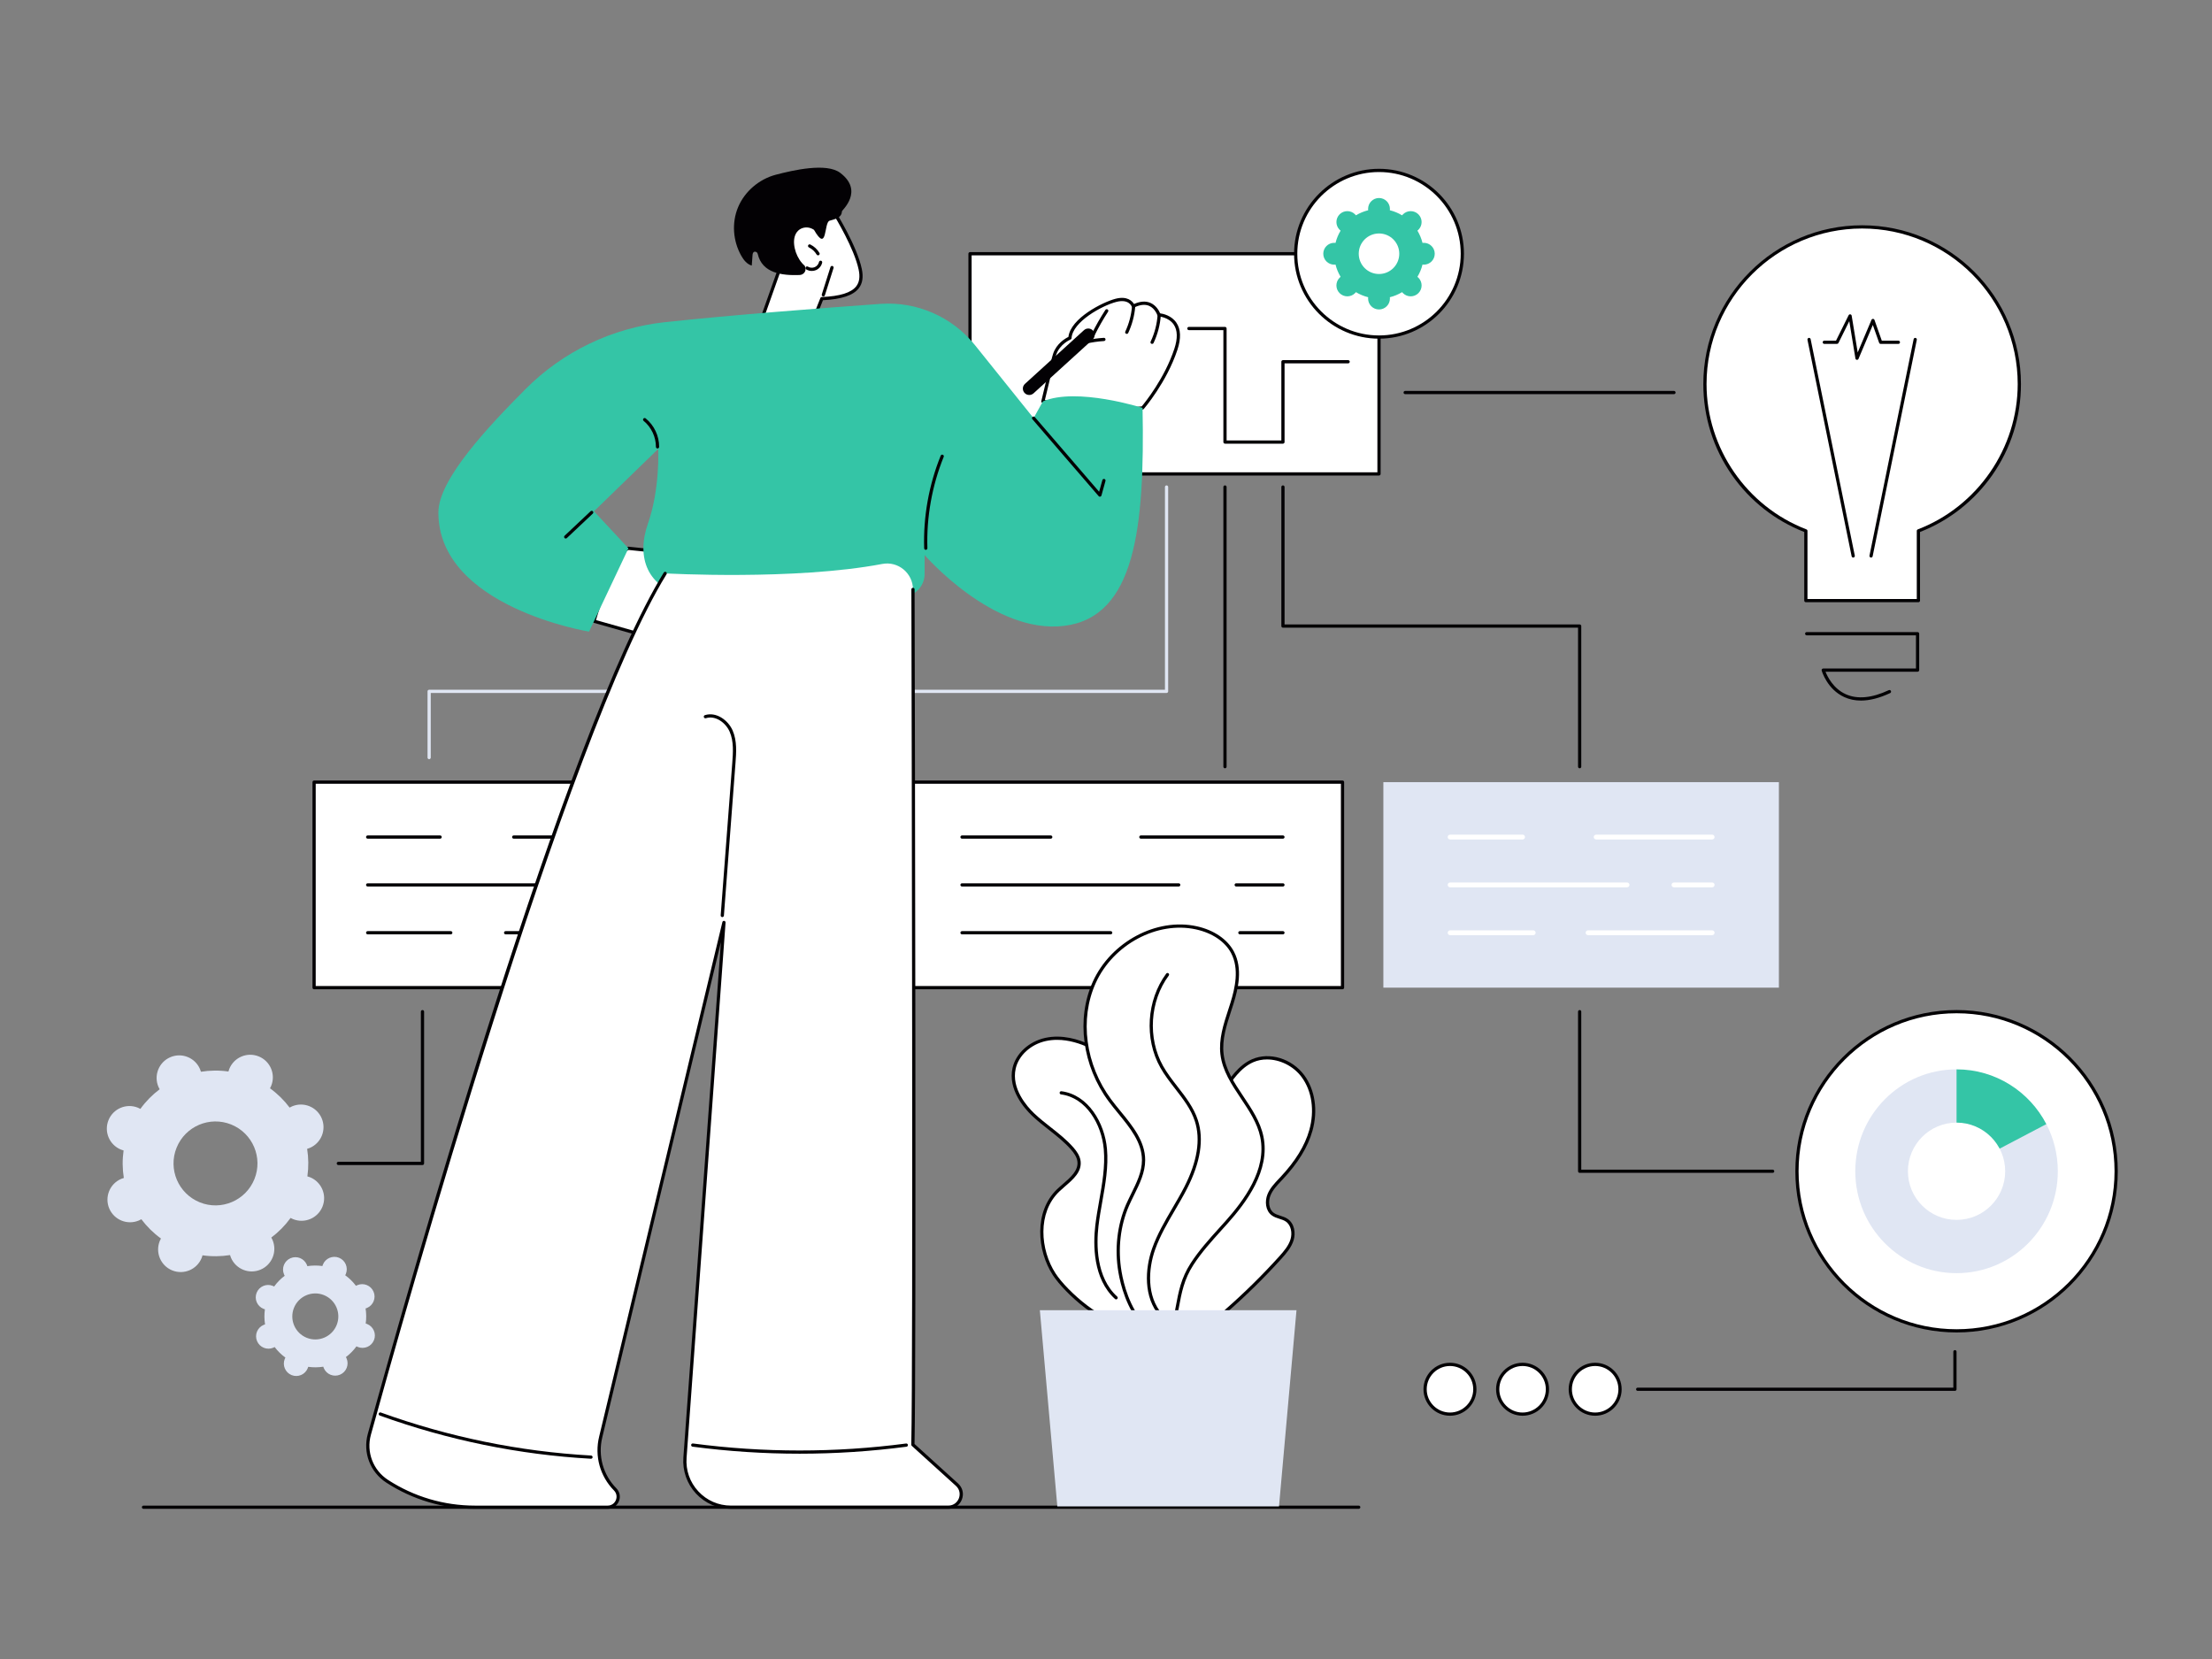 <?xml version="1.0" encoding="utf-8"?>
<!-- Generator: Adobe Illustrator 16.0.0, SVG Export Plug-In . SVG Version: 6.00 Build 0)  -->
<!DOCTYPE svg PUBLIC "-//W3C//DTD SVG 1.1//EN" "http://www.w3.org/Graphics/SVG/1.1/DTD/svg11.dtd">
<svg version="1.1" id="Capa_1" xmlns="http://www.w3.org/2000/svg" xmlns:xlink="http://www.w3.org/1999/xlink" x="0px" y="0px"
	 width="440px" height="330px" viewBox="0 0 440 330" enable-background="new 0 0 440 330" xml:space="preserve">
<rect x="0" y="0" width="440" height="330" fill="#808080" stroke="none"/>
<g id="Decision_making">
	<g>
		<g>
			<g>
				<rect x="62.478" y="155.579" fill="#FFFFFF" width="73.438" height="40.88"/>
				<path fill="#030104" d="M135.915,196.78H62.478c-0.178,0-0.32-0.145-0.32-0.321v-40.88c0-0.178,0.144-0.321,0.32-0.321h73.438
					c0.177,0,0.32,0.144,0.32,0.321v40.88C136.236,196.637,136.092,196.78,135.915,196.78z M62.799,196.139h72.795V155.9H62.799
					V196.139z"/>
			</g>
			<g>
				<path fill="#030104" d="M125.259,166.824h-23.077c-0.178,0-0.32-0.145-0.32-0.321s0.144-0.321,0.32-0.321h23.077
					c0.177,0,0.321,0.145,0.321,0.321S125.436,166.824,125.259,166.824z"/>
				<path fill="#030104" d="M87.549,166.824H73.135c-0.178,0-0.322-0.145-0.322-0.321s0.146-0.321,0.322-0.321h14.414
					c0.177,0,0.32,0.145,0.32,0.321S87.726,166.824,87.549,166.824z"/>
				<path fill="#030104" d="M125.259,176.34h-7.595c-0.179,0-0.32-0.145-0.32-0.32c0-0.178,0.143-0.32,0.32-0.32h7.595
					c0.177,0,0.321,0.144,0.321,0.32C125.58,176.195,125.436,176.34,125.259,176.34z"/>
				<path fill="#030104" d="M108.332,176.34H73.135c-0.178,0-0.322-0.145-0.322-0.32c0-0.178,0.146-0.32,0.322-0.32h35.197
					c0.178,0,0.319,0.144,0.319,0.32C108.652,176.195,108.51,176.34,108.332,176.34z"/>
				<path fill="#030104" d="M125.259,185.855h-24.685c-0.179,0-0.32-0.144-0.32-0.32c0-0.178,0.143-0.321,0.32-0.321h24.685
					c0.177,0,0.321,0.144,0.321,0.321C125.58,185.712,125.436,185.855,125.259,185.855z"/>
				<path fill="#030104" d="M89.669,185.855H73.135c-0.178,0-0.322-0.144-0.322-0.32c0-0.178,0.146-0.321,0.322-0.321h16.534
					c0.178,0,0.32,0.144,0.32,0.321C89.99,185.712,89.847,185.855,89.669,185.855z"/>
			</g>
		</g>
		<g>
			<g>
				<rect x="149.316" y="155.579" fill="#FFFFFF" width="117.731" height="40.88"/>
				<path fill="#030104" d="M267.048,196.78H149.316c-0.178,0-0.32-0.145-0.32-0.321v-40.88c0-0.178,0.144-0.321,0.32-0.321h117.731
					c0.178,0,0.321,0.144,0.321,0.321v40.88C267.369,196.637,267.226,196.78,267.048,196.78z M149.637,196.139h117.09V155.9h-117.09
					V196.139z"/>
			</g>
			<g>
				<path fill="#030104" d="M255.197,166.824h-28.264c-0.177,0-0.32-0.145-0.32-0.321s0.145-0.321,0.32-0.321h28.264
					c0.179,0,0.321,0.145,0.321,0.321S255.375,166.824,255.197,166.824z"/>
				<path fill="#030104" d="M209.012,166.824h-17.654c-0.178,0-0.319-0.145-0.319-0.321s0.143-0.321,0.319-0.321h17.654
					c0.178,0,0.32,0.145,0.32,0.321S209.189,166.824,209.012,166.824z"/>
				<path fill="#030104" d="M255.197,176.34h-9.301c-0.178,0-0.32-0.145-0.32-0.32c0-0.178,0.144-0.32,0.32-0.32h9.301
					c0.179,0,0.321,0.144,0.321,0.32C255.519,176.195,255.375,176.34,255.197,176.34z"/>
				<path fill="#030104" d="M234.467,176.34h-43.109c-0.178,0-0.319-0.145-0.319-0.32c0-0.178,0.143-0.32,0.319-0.32h43.109
					c0.177,0,0.321,0.144,0.321,0.32C234.788,176.195,234.644,176.34,234.467,176.34z"/>
				<path fill="#030104" d="M255.197,185.855h-8.569c-0.177,0-0.32-0.144-0.32-0.32c0-0.178,0.145-0.321,0.32-0.321h8.569
					c0.179,0,0.321,0.144,0.321,0.321C255.518,185.712,255.375,185.855,255.197,185.855z"/>
				<path fill="#030104" d="M220.934,185.855h-29.576c-0.178,0-0.319-0.144-0.319-0.32c0-0.178,0.143-0.321,0.319-0.321h29.576
					c0.178,0,0.321,0.144,0.321,0.321C221.255,185.712,221.111,185.855,220.934,185.855z"/>
			</g>
		</g>
		<path fill="#E0E6F3" d="M85.362,151.012c-0.177,0-0.32-0.144-0.32-0.321v-13.17c0-0.178,0.145-0.321,0.32-0.321h146.365V96.872
			c0-0.177,0.145-0.321,0.321-0.321s0.32,0.144,0.32,0.321v40.649c0,0.177-0.145,0.321-0.32,0.321H85.684v12.849
			C85.684,150.868,85.54,151.012,85.362,151.012z"/>
		<g>
			<rect x="192.947" y="50.473" fill="#FFFFFF" width="81.358" height="43.794"/>
			<path fill="#030104" d="M274.306,94.588h-81.356c-0.179,0-0.321-0.144-0.321-0.321V50.473c0-0.178,0.144-0.321,0.321-0.321
				h81.356c0.177,0,0.32,0.144,0.32,0.321v43.794C274.626,94.444,274.482,94.588,274.306,94.588z M193.27,93.946h80.715V50.793
				H193.27V93.946z"/>
		</g>
		<g>
			<g>
				<path fill="#FFFFFF" d="M401.675,76.403c0-17.27-13.999-31.269-31.27-31.269c-17.269,0-31.27,14-31.27,31.269
					c0,13.323,8.338,24.693,20.075,29.197v13.869H381.6V105.6C393.339,101.096,401.675,89.726,401.675,76.403z"/>
				<path fill="#030104" d="M381.601,119.79h-22.389c-0.179,0-0.321-0.144-0.321-0.321V105.82
					c-5.813-2.277-10.783-6.19-14.381-11.327c-3.726-5.318-5.693-11.574-5.693-18.09c0-17.418,14.171-31.59,31.59-31.59
					s31.59,14.171,31.59,31.59c0,6.516-1.969,12.771-5.692,18.09c-3.599,5.137-8.567,9.05-14.382,11.327v13.649
					C381.921,119.646,381.777,119.79,381.601,119.79z M359.532,119.148h21.746V105.6c0-0.133,0.082-0.252,0.206-0.3
					c11.884-4.56,19.869-16.173,19.869-28.897c0-17.065-13.884-30.948-30.948-30.948c-17.063,0-30.948,13.883-30.948,30.948
					c0,12.724,7.984,24.337,19.869,28.897c0.124,0.047,0.206,0.167,0.206,0.3V119.148z"/>
			</g>
			<path fill="#030104" d="M370.169,139.354c-1.191,0-2.294-0.229-3.304-0.688c-3.404-1.55-4.463-5.129-4.506-5.281
				c-0.027-0.097-0.008-0.201,0.052-0.282c0.063-0.08,0.156-0.127,0.257-0.127h18.445v-6.602h-21.736
				c-0.179,0-0.321-0.144-0.321-0.321c0-0.178,0.144-0.321,0.321-0.321h22.059c0.177,0,0.321,0.144,0.321,0.321v7.243
				c0,0.178-0.146,0.321-0.321,0.321h-18.313c0.376,0.956,1.53,3.338,4.017,4.466c2.313,1.049,5.193,0.781,8.563-0.798
				c0.161-0.075,0.353-0.006,0.428,0.154c0.074,0.161,0.006,0.352-0.154,0.427C373.861,138.858,371.92,139.354,370.169,139.354z"/>
			<g>
				<path fill="#030104" d="M368.629,110.906c-0.149,0-0.282-0.105-0.313-0.257l-8.783-43.056c-0.034-0.173,0.077-0.343,0.25-0.378
					c0.175-0.036,0.345,0.076,0.379,0.25l8.783,43.056c0.035,0.173-0.077,0.343-0.25,0.378
					C368.672,110.903,368.65,110.906,368.629,110.906z"/>
				<path fill="#030104" d="M372.183,110.906c-0.021,0-0.043-0.002-0.064-0.007c-0.174-0.035-0.284-0.205-0.25-0.378l8.783-43.056
					c0.035-0.174,0.205-0.285,0.378-0.25c0.174,0.035,0.286,0.205,0.251,0.378l-8.782,43.056
					C372.466,110.801,372.332,110.906,372.183,110.906z"/>
			</g>
			<path fill="#030104" d="M369.386,71.577c-0.014,0-0.025,0-0.038-0.002c-0.143-0.017-0.256-0.126-0.278-0.267l-1.22-7.427
				l-2.155,4.346c-0.055,0.109-0.166,0.178-0.287,0.178h-2.532c-0.178,0-0.32-0.145-0.32-0.321s0.144-0.321,0.32-0.321h2.334
				l2.51-5.06c0.062-0.125,0.195-0.194,0.335-0.175c0.139,0.021,0.247,0.128,0.27,0.266l1.2,7.314l2.74-6.482
				c0.051-0.122,0.174-0.2,0.305-0.196c0.133,0.004,0.249,0.089,0.293,0.214l1.455,4.12h3.3c0.179,0,0.321,0.144,0.321,0.321
				c0,0.178-0.145,0.321-0.321,0.321h-3.526c-0.137,0-0.258-0.086-0.304-0.214l-1.254-3.552l-2.85,6.743
				C369.631,71.501,369.514,71.577,369.386,71.577z"/>
		</g>
		<path fill="#030104" d="M332.979,78.402h-53.471c-0.178,0-0.321-0.144-0.321-0.321c0-0.177,0.145-0.321,0.321-0.321h53.471
			c0.177,0,0.32,0.144,0.32,0.321C333.299,78.259,333.155,78.402,332.979,78.402z"/>
		<g>
			<g>
				<circle fill="#FFFFFF" cx="274.306" cy="50.473" r="16.573"/>
				<path fill="#030104" d="M274.306,67.367c-9.314,0-16.895-7.579-16.895-16.894s7.579-16.895,16.895-16.895
					c9.316,0,16.895,7.579,16.895,16.895S283.621,67.367,274.306,67.367z M274.306,34.22c-8.962,0-16.252,7.291-16.252,16.252
					c0,8.961,7.29,16.252,16.252,16.252c8.961,0,16.252-7.291,16.252-16.252C290.558,41.511,283.267,34.22,274.306,34.22z"/>
			</g>
			<path fill="#34C5A6" d="M283.221,48.302c-0.09,0-0.178,0.007-0.264,0.018c-0.216-0.872-0.562-1.692-1.013-2.441
				c0.069-0.054,0.137-0.111,0.199-0.174c0.849-0.848,0.849-2.222,0-3.07c-0.848-0.848-2.223-0.848-3.069,0
				c-0.063,0.063-0.12,0.13-0.175,0.199c-0.749-0.452-1.569-0.795-2.44-1.011c0.011-0.087,0.018-0.174,0.018-0.264
				c0-1.199-0.972-2.171-2.171-2.171s-2.171,0.972-2.171,2.171c0,0.089,0.007,0.177,0.018,0.264c-0.872,0.216-1.691,0.56-2.44,1.011
				c-0.054-0.069-0.111-0.136-0.174-0.199c-0.85-0.848-2.224-0.848-3.07,0c-0.847,0.848-0.848,2.222,0,3.07
				c0.063,0.063,0.13,0.12,0.198,0.174c-0.451,0.749-0.795,1.57-1.012,2.441c-0.087-0.011-0.174-0.018-0.264-0.018
				c-1.199,0-2.171,0.972-2.171,2.171c0,1.199,0.972,2.171,2.171,2.171c0.09,0,0.177-0.007,0.264-0.018
				c0.217,0.871,0.561,1.692,1.012,2.441c-0.068,0.054-0.136,0.11-0.198,0.174c-0.848,0.848-0.848,2.222,0,3.07s2.222,0.848,3.07,0
				c0.063-0.063,0.12-0.13,0.174-0.199c0.749,0.451,1.568,0.795,2.44,1.011c-0.011,0.086-0.018,0.174-0.018,0.263
				c0,1.199,0.972,2.171,2.171,2.171s2.171-0.972,2.171-2.171c0-0.089-0.007-0.177-0.018-0.263c0.871-0.216,1.691-0.56,2.44-1.011
				c0.055,0.068,0.11,0.135,0.175,0.199c0.848,0.848,2.223,0.848,3.069,0c0.849-0.848,0.849-2.223,0-3.07
				c-0.063-0.063-0.13-0.12-0.199-0.174c0.452-0.749,0.797-1.57,1.013-2.441c0.086,0.01,0.174,0.018,0.264,0.018
				c1.198,0,2.17-0.972,2.17-2.171C285.391,49.273,284.419,48.302,283.221,48.302z M274.306,54.504
				c-2.227,0-4.032-1.805-4.032-4.032s1.807-4.032,4.032-4.032c2.227,0,4.031,1.805,4.031,4.032S276.532,54.504,274.306,54.504z"/>
			<path fill="#030104" d="M255.197,88.252h-11.527c-0.178,0-0.321-0.144-0.321-0.321V65.666h-6.866
				c-0.177,0-0.319-0.144-0.319-0.321c0-0.178,0.144-0.321,0.319-0.321h7.188c0.177,0,0.32,0.144,0.32,0.321V87.61h10.888V71.956
				c0-0.178,0.144-0.321,0.32-0.321h12.966c0.178,0,0.32,0.144,0.32,0.321c0,0.177-0.144,0.321-0.32,0.321h-12.646v15.654
				C255.519,88.108,255.375,88.252,255.197,88.252z"/>
		</g>
		<path fill="#030104" d="M314.219,152.826c-0.178,0-0.321-0.144-0.321-0.321v-27.649h-58.7c-0.177,0-0.319-0.144-0.319-0.321
			V96.872c0-0.177,0.144-0.321,0.319-0.321c0.179,0,0.321,0.144,0.321,0.321v27.342h58.7c0.177,0,0.319,0.144,0.319,0.321v27.971
			C314.538,152.683,314.396,152.826,314.219,152.826z"/>
		<path fill="#030104" d="M243.669,152.826c-0.178,0-0.321-0.144-0.321-0.321V96.872c0-0.177,0.145-0.321,0.321-0.321
			s0.319,0.144,0.319,0.321v55.634C243.989,152.683,243.846,152.826,243.669,152.826z"/>
		<g>
			<g>
				<g>
					<path fill="#E0E6F3" d="M61.664,234.169c-0.172-0.069-0.347-0.124-0.521-0.171c0.26-1.841,0.237-3.684-0.049-5.473
						c0.174-0.049,0.347-0.105,0.517-0.18c2.286-0.97,3.353-3.607,2.383-5.894c-0.972-2.285-3.609-3.353-5.896-2.381
						c-0.17,0.071-0.332,0.155-0.488,0.245c-1.087-1.446-2.396-2.743-3.901-3.834c0.088-0.157,0.169-0.32,0.237-0.492
						c0.931-2.303-0.182-4.922-2.483-5.852c-2.301-0.931-4.921,0.182-5.853,2.483c-0.067,0.172-0.123,0.345-0.17,0.521
						c-1.841-0.262-3.684-0.238-5.471,0.047c-0.051-0.174-0.107-0.347-0.18-0.517c-0.972-2.284-3.609-3.353-5.896-2.382
						c-2.285,0.971-3.352,3.609-2.381,5.895c0.072,0.17,0.156,0.332,0.246,0.488c-1.447,1.088-2.744,2.396-3.834,3.902
						c-0.158-0.088-0.321-0.169-0.492-0.238c-2.303-0.93-4.922,0.184-5.852,2.484c-0.932,2.302,0.182,4.921,2.482,5.852
						c0.171,0.068,0.346,0.123,0.521,0.17c-0.261,1.842-0.238,3.684,0.048,5.473c-0.174,0.05-0.346,0.106-0.517,0.18
						c-2.285,0.97-3.352,3.607-2.383,5.895c0.972,2.284,3.609,3.352,5.896,2.381c0.17-0.072,0.332-0.156,0.488-0.246
						c1.088,1.447,2.396,2.744,3.901,3.834c-0.088,0.158-0.169,0.32-0.238,0.492c-0.93,2.303,0.184,4.922,2.484,5.853
						c2.301,0.93,4.922-0.183,5.853-2.484c0.067-0.172,0.122-0.345,0.17-0.52c1.842,0.261,3.684,0.237,5.472-0.048
						c0.05,0.174,0.105,0.347,0.18,0.517c0.971,2.285,3.608,3.353,5.895,2.381c2.285-0.97,3.352-3.608,2.381-5.894
						c-0.072-0.17-0.156-0.331-0.246-0.487c1.447-1.088,2.744-2.397,3.835-3.903c0.157,0.088,0.32,0.17,0.492,0.238
						c2.302,0.93,4.921-0.182,5.852-2.482C65.077,237.719,63.965,235.1,61.664,234.169z M39.738,239.162
						c-4.273-1.729-6.34-6.594-4.612-10.867s6.593-6.34,10.867-4.611c4.273,1.727,6.34,6.592,4.612,10.865
						C48.878,238.823,44.013,240.889,39.738,239.162z"/>
				</g>
				<g>
					<path fill="#E0E6F3" d="M73.028,263.365c-0.095-0.038-0.188-0.068-0.283-0.094c0.143-1.011,0.13-2.021-0.027-3
						c0.096-0.027,0.188-0.06,0.283-0.1c1.254-0.531,1.838-1.979,1.307-3.23c-0.533-1.254-1.979-1.838-3.231-1.307
						c-0.095,0.039-0.183,0.086-0.269,0.135c-0.596-0.793-1.313-1.504-2.14-2.103c0.048-0.086,0.093-0.176,0.13-0.271
						c0.51-1.263-0.101-2.698-1.361-3.209c-1.261-0.51-2.699,0.101-3.209,1.362c-0.037,0.095-0.066,0.189-0.094,0.285
						c-1.009-0.144-2.021-0.131-3,0.024c-0.027-0.094-0.059-0.188-0.098-0.282c-0.532-1.253-1.979-1.837-3.232-1.306
						s-1.838,1.979-1.305,3.231c0.039,0.095,0.085,0.183,0.135,0.269c-0.794,0.597-1.505,1.313-2.104,2.14
						c-0.086-0.048-0.175-0.093-0.27-0.131c-1.262-0.511-2.698,0.101-3.208,1.362c-0.511,1.262,0.1,2.697,1.362,3.207
						c0.094,0.039,0.188,0.068,0.283,0.094c-0.144,1.011-0.131,2.021,0.026,3c-0.096,0.027-0.188,0.061-0.283,0.1
						c-1.253,0.532-1.838,1.979-1.306,3.23c0.532,1.254,1.979,1.838,3.23,1.308c0.095-0.04,0.183-0.086,0.269-0.136
						c0.597,0.794,1.313,1.505,2.141,2.103c-0.049,0.087-0.094,0.177-0.131,0.271c-0.51,1.263,0.101,2.699,1.361,3.209
						c1.263,0.51,2.699-0.101,3.209-1.362c0.038-0.094,0.067-0.188,0.094-0.284c1.009,0.143,2.021,0.13,3-0.025
						c0.027,0.096,0.06,0.188,0.098,0.283c0.533,1.252,1.979,1.836,3.232,1.305s1.838-1.979,1.306-3.231
						c-0.04-0.093-0.086-0.181-0.136-0.267c0.795-0.598,1.505-1.314,2.104-2.141c0.086,0.047,0.176,0.092,0.27,0.131
						c1.262,0.51,2.699-0.101,3.209-1.362C74.9,265.313,74.29,263.875,73.028,263.365z M61.006,266.104
						c-2.344-0.946-3.477-3.614-2.529-5.959c0.947-2.344,3.615-3.477,5.959-2.528s3.478,3.614,2.529,5.958
						C66.018,265.918,63.35,267.05,61.006,266.104z"/>
				</g>
			</g>
			<path fill="#030104" d="M84.04,231.743H67.299c-0.178,0-0.32-0.144-0.32-0.321c0-0.177,0.144-0.32,0.32-0.32h16.42v-29.869
				c0-0.178,0.144-0.32,0.321-0.32c0.177,0,0.32,0.145,0.32,0.32v30.189C84.361,231.6,84.217,231.743,84.04,231.743z"/>
		</g>
		<path fill="#030104" d="M352.611,233.3h-38.393c-0.179,0-0.321-0.144-0.321-0.321v-31.746c0-0.178,0.145-0.32,0.321-0.32
			s0.319,0.145,0.319,0.32v31.427h38.072c0.177,0,0.32,0.144,0.32,0.319C352.932,233.156,352.787,233.3,352.611,233.3z"/>
		<g>
			<rect x="275.171" y="155.579" fill="#E0E6F3" width="78.678" height="40.88"/>
			<g>
				<path fill="#FFFFFF" d="M340.572,166.984h-23.077c-0.266,0-0.48-0.217-0.48-0.481s0.216-0.481,0.48-0.481h23.077
					c0.267,0,0.481,0.217,0.481,0.481S340.838,166.984,340.572,166.984z"/>
				<path fill="#FFFFFF" d="M302.861,166.984h-14.414c-0.266,0-0.48-0.217-0.48-0.481s0.216-0.481,0.48-0.481h14.414
					c0.268,0,0.481,0.217,0.481,0.481S303.128,166.984,302.861,166.984z"/>
				<path fill="#FFFFFF" d="M340.572,176.501h-7.594c-0.267,0-0.482-0.216-0.482-0.481c0-0.267,0.217-0.481,0.482-0.481h7.594
					c0.267,0,0.481,0.216,0.481,0.481C341.054,176.285,340.838,176.501,340.572,176.501z"/>
				<path fill="#FFFFFF" d="M323.646,176.501h-35.198c-0.266,0-0.48-0.216-0.48-0.481c0-0.267,0.216-0.481,0.48-0.481h35.198
					c0.266,0,0.481,0.216,0.481,0.481S323.91,176.501,323.646,176.501z"/>
				<path fill="#FFFFFF" d="M340.572,186.018h-24.685c-0.267,0-0.481-0.217-0.481-0.481s0.216-0.481,0.481-0.481h24.685
					c0.267,0,0.481,0.217,0.481,0.481S340.838,186.018,340.572,186.018z"/>
				<path fill="#FFFFFF" d="M304.982,186.018h-16.535c-0.266,0-0.48-0.217-0.48-0.481s0.216-0.481,0.48-0.481h16.535
					c0.266,0,0.481,0.217,0.481,0.481S305.247,186.018,304.982,186.018z"/>
			</g>
		</g>
		<g>
			<g>
				<circle fill="#FFFFFF" cx="288.422" cy="276.345" r="4.948"/>
				<path fill="#030104" d="M288.423,281.613c-2.905,0-5.271-2.363-5.271-5.27s2.364-5.269,5.271-5.269
					c2.904,0,5.269,2.362,5.269,5.269S291.327,281.613,288.423,281.613z M288.423,271.718c-2.552,0-4.627,2.075-4.627,4.627
					s2.075,4.628,4.627,4.628c2.551,0,4.627-2.076,4.627-4.628S290.974,271.718,288.423,271.718z"/>
			</g>
			<g>
				<circle fill="#FFFFFF" cx="302.862" cy="276.345" r="4.948"/>
				<path fill="#030104" d="M302.861,281.613c-2.905,0-5.269-2.363-5.269-5.27s2.362-5.269,5.269-5.269s5.271,2.362,5.271,5.269
					S305.767,281.613,302.861,281.613z M302.861,271.718c-2.551,0-4.626,2.075-4.626,4.627s2.075,4.628,4.626,4.628
					c2.552,0,4.627-2.076,4.627-4.628S305.412,271.718,302.861,271.718z"/>
			</g>
			<g>
				<circle fill="#FFFFFF" cx="317.301" cy="276.345" r="4.948"/>
				<path fill="#030104" d="M317.301,281.613c-2.905,0-5.27-2.363-5.27-5.27s2.363-5.269,5.27-5.269s5.27,2.362,5.27,5.269
					S320.205,281.613,317.301,281.613z M317.301,271.718c-2.551,0-4.626,2.075-4.626,4.627s2.075,4.628,4.626,4.628
					c2.552,0,4.627-2.076,4.627-4.628S319.853,271.718,317.301,271.718z"/>
			</g>
		</g>
		<path fill="#030104" d="M388.865,276.665h-63.106c-0.177,0-0.32-0.144-0.32-0.32c0-0.178,0.144-0.321,0.32-0.321h62.787v-7.148
			c0-0.178,0.144-0.321,0.319-0.321c0.179,0,0.321,0.145,0.321,0.321v7.471C389.188,276.521,389.044,276.665,388.865,276.665z"/>
		<g>
			<g>
				<circle fill="#FFFFFF" cx="389.188" cy="232.979" r="31.746"/>
				<path fill="#030104" d="M389.188,265.046c-17.682,0-32.067-14.385-32.067-32.067c0-17.682,14.387-32.066,32.067-32.066
					s32.067,14.386,32.067,32.066C421.255,250.661,406.868,265.046,389.188,265.046z M389.188,201.555
					c-17.328,0-31.425,14.096-31.425,31.424s14.097,31.427,31.425,31.427s31.426-14.099,31.426-31.427
					S406.516,201.555,389.188,201.555z"/>
			</g>
			<g>
				<path fill="#FFFFFF" d="M389.188,232.979v-20.268c-11.124,0-20.143,9.074-20.143,20.268c0,11.194,9.019,20.27,20.143,20.27
					c11.125,0,20.143-9.074,20.143-20.27c0-3.384-0.824-6.571-2.281-9.375L389.188,232.979z"/>
				<path fill="#E0E6F3" d="M407.048,223.604l-17.86-10.893c-11.124,0-20.143,9.074-20.143,20.268
					c0,11.194,9.019,20.27,20.143,20.27c11.125,0,20.143-9.074,20.143-20.27C409.329,229.595,408.505,226.406,407.048,223.604z"/>
				<path fill="#34C5A6" d="M407.048,223.604c-3.363-6.475-10.1-10.893-17.86-10.893v20.268L407.048,223.604z"/>
				<circle fill="#FFFFFF" cx="389.188" cy="232.979" r="9.674"/>
			</g>
		</g>
		<path fill="#030104" d="M270.273,300.129H28.543c-0.178,0-0.32-0.145-0.32-0.32c0-0.178,0.144-0.32,0.32-0.32h241.729
			c0.179,0,0.321,0.144,0.321,0.32C270.595,299.984,270.451,300.129,270.273,300.129z"/>
	</g>
	<g>
		<g>
			<g>
				<path fill="#FFFFFF" d="M254.673,250.152c0.963-1.066,1.935-2.195,2.345-3.572s0.104-3.073-1.089-3.876
					c-0.845-0.567-1.973-0.604-2.784-1.22c-1.104-0.836-1.246-2.512-0.729-3.797s1.54-2.289,2.488-3.299
					c2.576-2.746,4.828-5.91,5.851-9.535c1.02-3.623,0.665-7.767-1.575-10.791c-2.24-3.025-6.55-4.578-10-3.072
					c-2.547,1.111-4.216,3.552-5.746,5.871c-3.856,5.851-7.729,11.729-10.658,18.095c-2.927,6.367-4.892,13.294-4.714,20.299
					c0.064,2.549,0.435,5.155,1.657,7.394c1.223,2.237,3.429,4.056,5.969,4.278c4.107,0.36,5.683-3.948,8.291-6.235
					C247.745,257.393,251.316,253.869,254.673,250.152z"/>
				<path fill="#030104" d="M236.172,267.27c-0.167,0-0.338-0.008-0.513-0.022c-2.456-0.216-4.842-1.919-6.223-4.444
					c-1.077-1.969-1.616-4.363-1.697-7.539c-0.16-6.363,1.436-13.24,4.744-20.439c2.945-6.406,6.878-12.37,10.683-18.137
					c1.411-2.142,3.167-4.805,5.886-5.99c3.462-1.512,7.927-0.146,10.386,3.177c2.151,2.905,2.76,7.043,1.626,11.069
					c-0.908,3.225-2.847,6.387-5.925,9.666l-0.274,0.291c-0.838,0.887-1.704,1.803-2.149,2.908
					c-0.452,1.123-0.383,2.659,0.624,3.422c0.38,0.289,0.851,0.438,1.349,0.599c0.481,0.153,0.979,0.313,1.422,0.61
					c1.419,0.955,1.625,2.863,1.218,4.233c-0.421,1.409-1.383,2.554-2.414,3.695l0,0c-3.362,3.724-6.971,7.278-10.722,10.565
					c-0.755,0.66-1.441,1.523-2.107,2.358C240.522,265.249,238.913,267.27,236.172,267.27z M252.02,210.74
					c-0.941,0-1.866,0.175-2.711,0.544c-2.544,1.11-4.242,3.687-5.605,5.755c-3.791,5.747-7.71,11.689-10.636,18.052
					c-3.268,7.108-4.844,13.89-4.685,20.155c0.078,3.068,0.592,5.372,1.617,7.248c1.279,2.339,3.471,3.915,5.716,4.111
					c2.716,0.24,4.244-1.682,5.864-3.715c0.683-0.855,1.39-1.742,2.188-2.44c3.732-3.271,7.321-6.81,10.667-10.513l0,0
					c0.981-1.088,1.895-2.168,2.275-3.449c0.354-1.188,0.139-2.778-0.961-3.519c-0.365-0.245-0.799-0.385-1.259-0.532
					c-0.527-0.168-1.072-0.343-1.539-0.696c-1.266-0.957-1.376-2.824-0.833-4.175c0.49-1.219,1.399-2.18,2.278-3.108l0.273-0.289
					c3.006-3.203,4.895-6.278,5.773-9.401c1.08-3.836,0.512-7.767-1.522-10.514C257.278,212.034,254.579,210.74,252.02,210.74z"/>
			</g>
			<g>
				<g>
					<path fill="#FFFFFF" d="M209.719,253.506c-3.313-5.066-3.596-12.527,0.77-16.723c1.785-1.717,4.441-3.325,4.143-5.784
						c-0.117-0.959-0.704-1.793-1.338-2.522c-2.271-2.61-5.322-4.412-7.821-6.806s-4.51-5.812-3.745-9.187
						c0.659-2.905,3.334-5.08,6.243-5.721c2.91-0.644,5.981,0.049,8.683,1.307c8.111,3.775,13.16,12.367,14.863,21.149
						c1.703,8.784,0.545,17.849-0.813,26.691c-0.306,1.985-0.647,4.043-1.785,5.698
						C224.296,268.339,212.539,257.823,209.719,253.506z"/>
					<path fill="#030104" d="M224.76,264.123c-0.025,0-0.052,0-0.077-0.001c-5.482-0.063-12.938-6.931-15.231-10.44l0,0
						c-3.227-4.935-3.803-12.69,0.814-17.13c0.366-0.353,0.773-0.704,1.168-1.045c1.521-1.315,3.096-2.676,2.878-4.469
						c-0.114-0.929-0.732-1.744-1.262-2.351c-1.3-1.496-2.898-2.752-4.444-3.967c-1.131-0.888-2.299-1.806-3.356-2.818
						c-1.479-1.416-4.813-5.176-3.836-9.487c0.646-2.854,3.254-5.252,6.487-5.965c3.384-0.747,6.699,0.311,8.888,1.329
						c7.5,3.492,13.124,11.484,15.043,21.381c1.702,8.779,0.588,17.688-0.812,26.801c-0.277,1.811-0.624,4.064-1.838,5.832
						C228.119,263.34,226.632,264.123,224.76,264.123z M210.263,206.841c-0.731,0-1.477,0.071-2.224,0.236
						c-2.996,0.659-5.408,2.862-6,5.479c-0.905,3.991,2.254,7.541,3.652,8.881c1.036,0.992,2.191,1.9,3.311,2.778
						c1.569,1.233,3.192,2.509,4.532,4.05c0.588,0.676,1.279,1.592,1.414,2.693c0.261,2.133-1.445,3.607-3.096,5.032
						c-0.406,0.352-0.789,0.683-1.143,1.022c-4.378,4.207-3.807,11.601-0.725,16.315l0,0c2.317,3.545,9.658,10.092,14.702,10.149
						c1.687,0.024,3.016-0.67,3.963-2.052c1.131-1.646,1.45-3.729,1.732-5.565c1.39-9.057,2.498-17.901,0.813-26.581
						c-1.88-9.694-7.367-17.515-14.684-20.921C214.908,207.611,212.666,206.841,210.263,206.841z"/>
				</g>
				<path fill="#030104" d="M222.008,258.47c-0.077,0-0.154-0.028-0.216-0.084c-4.425-4.021-4.359-10.862-3.928-14.582
					c0.193-1.663,0.492-3.343,0.78-4.968c0.595-3.352,1.21-6.816,0.913-10.229c-0.43-4.926-3.488-10.256-8.504-10.91
					c-0.176-0.022-0.3-0.185-0.276-0.359c0.022-0.176,0.184-0.301,0.359-0.275c5.353,0.696,8.608,6.309,9.06,11.489
					c0.306,3.496-0.317,7.005-0.92,10.396c-0.287,1.614-0.583,3.286-0.773,4.929c-0.419,3.598-0.491,10.205,3.722,14.034
					c0.131,0.118,0.141,0.321,0.021,0.453C222.183,258.434,222.096,258.47,222.008,258.47z"/>
			</g>
			<g>
				<g>
					<path fill="#FFFFFF" d="M224.286,239.709c1.276-2.93,3.192-5.756,3.188-8.953c-0.008-4.627-3.918-8.133-6.679-11.848
						c-4.947-6.656-6.544-15.961-3.12-23.516s12.192-12.605,20.295-10.832c2.937,0.644,5.829,2.248,7.218,4.914
						c1.598,3.069,0.9,6.805-0.133,10.104c-1.033,3.302-2.385,6.664-1.979,10.101c0.719,6.094,6.676,10.434,7.923,16.44
						c1.296,6.239-2.786,12.251-7.026,17.009c-2.388,2.682-4.912,5.299-6.866,8.326c-2.24,3.47-2.505,6.566-3.287,10.472
						c-0.834,4.156-3.627,4.636-6.353,1.652c-2.58-2.824-4.047-6.849-4.685-10.562C222.018,248.559,222.472,243.869,224.286,239.709
						z"/>
					<path fill="#030104" d="M230.82,265.813c-1.135,0-2.384-0.694-3.591-2.016c-3.133-3.43-4.329-8.191-4.764-10.725
						c-0.793-4.625-0.251-9.417,1.524-13.492l0,0c0.318-0.729,0.682-1.462,1.03-2.17c1.05-2.124,2.136-4.32,2.132-6.653
						c-0.006-3.519-2.399-6.438-4.716-9.265c-0.64-0.78-1.301-1.588-1.897-2.393c-5.27-7.089-6.509-16.445-3.156-23.84
						c3.594-7.925,12.665-12.763,20.656-11.013c3.436,0.752,6.145,2.604,7.434,5.079c1.731,3.326,0.851,7.277-0.11,10.349
						c-0.147,0.478-0.304,0.953-0.46,1.431c-0.906,2.785-1.846,5.664-1.507,8.537c0.367,3.115,2.112,5.724,3.96,8.484
						c1.647,2.461,3.353,5.007,3.958,7.928c1.407,6.773-3.379,13.11-7.101,17.288c-0.406,0.456-0.816,0.91-1.229,1.365
						c-1.967,2.178-4.001,4.431-5.608,6.921c-1.842,2.854-2.327,5.475-2.891,8.512c-0.11,0.598-0.226,1.213-0.353,1.85
						c-0.411,2.051-1.336,3.373-2.604,3.727C231.3,265.781,231.063,265.813,230.82,265.813z M224.58,239.837
						c-1.729,3.962-2.254,8.624-1.481,13.127c0.423,2.464,1.583,7.091,4.605,10.399c1.292,1.414,2.591,2.029,3.652,1.734
						c1.023-0.285,1.785-1.434,2.146-3.233c0.127-0.634,0.24-1.245,0.351-1.841c0.575-3.104,1.071-5.782,2.982-8.742
						c1.637-2.534,3.688-4.807,5.672-7.004c0.41-0.453,0.819-0.906,1.225-1.361c3.63-4.073,8.301-10.239,6.951-16.729
						c-0.581-2.8-2.249-5.291-3.862-7.703c-1.809-2.701-3.679-5.496-4.063-8.767c-0.355-3.012,0.604-5.96,1.534-8.811
						c0.154-0.476,0.31-0.95,0.458-1.423c0.924-2.953,1.775-6.742,0.152-9.86c-1.199-2.308-3.753-4.038-7.002-4.749
						c-7.703-1.688-16.461,2.99-19.933,10.65c-3.258,7.185-2.046,16.287,3.086,23.19c0.588,0.793,1.245,1.595,1.88,2.368
						c2.387,2.912,4.854,5.924,4.86,9.671c0.004,2.483-1.115,4.748-2.197,6.938C225.251,238.396,224.893,239.121,224.58,239.837
						L224.58,239.837z"/>
				</g>
				<path fill="#030104" d="M230.92,261.907c-0.09,0-0.179-0.037-0.242-0.11c-3.275-3.77-2.931-9.41-1.516-13.435
					c0.997-2.837,2.538-5.468,4.026-8.013c0.813-1.388,1.653-2.822,2.395-4.271c2.564-5.022,3.267-9.42,2.085-13.065
					c-0.775-2.393-2.3-4.355-3.914-6.437c-1.042-1.343-2.119-2.729-2.962-4.233c-3.209-5.721-2.725-13.397,1.179-18.671
					c0.106-0.143,0.307-0.173,0.449-0.067c0.142,0.106,0.173,0.308,0.066,0.449c-3.757,5.076-4.225,12.467-1.136,17.977
					c0.819,1.461,1.882,2.828,2.909,4.152c1.577,2.032,3.208,4.133,4.018,6.633c1.236,3.813,0.522,8.375-2.123,13.556
					c-0.749,1.465-1.594,2.908-2.41,4.304c-1.476,2.52-2.999,5.122-3.978,7.901c-1.354,3.853-1.7,9.237,1.396,12.8
					c0.115,0.135,0.102,0.337-0.032,0.453C231.069,261.882,230.994,261.907,230.92,261.907z"/>
			</g>
		</g>
		<polygon fill="#E0E6F3" points="257.892,260.616 206.841,260.616 210.318,299.646 254.413,299.646 		"/>
	</g>
	<g>
		<g>
			<g>
				<path fill="#FFFFFF" d="M151.82,62.666l4.127-11.626c0,0-1.858-5.302,1.396-7.906c3.255-2.604,8.557-0.93,8.557-0.93
					s4.232,6.744,5.209,11.347c0.714,3.369-0.837,5.565-7.627,5.852l-1.302,3.263H151.82z"/>
				<path fill="#030104" d="M162.18,62.987h-10.36c-0.104,0-0.201-0.051-0.262-0.136s-0.076-0.194-0.041-0.293l4.09-11.522
					c-0.26-0.81-1.635-5.618,1.535-8.153c3.352-2.681,8.631-1.057,8.854-0.985c0.071,0.023,0.135,0.071,0.176,0.135
					c0.174,0.277,4.272,6.845,5.25,11.451c0.346,1.631,0.149,2.893-0.6,3.858c-1.097,1.415-3.428,2.191-7.119,2.372l-1.227,3.071
					C162.429,62.907,162.311,62.987,162.18,62.987z M152.275,62.345h9.688l1.222-3.061c0.047-0.118,0.158-0.197,0.284-0.202
					c3.613-0.153,5.853-0.851,6.849-2.133c0.625-0.807,0.782-1.896,0.479-3.331c-0.889-4.189-4.57-10.275-5.104-11.14
					c-0.769-0.215-5.319-1.355-8.147,0.907c-3.043,2.434-1.312,7.498-1.293,7.549c0.024,0.069,0.023,0.145,0,0.214L152.275,62.345z"
					/>
			</g>
			<path fill="#030104" d="M163.776,58.97c-0.031,0-0.063-0.004-0.097-0.015c-0.169-0.053-0.263-0.233-0.209-0.403l1.722-5.434
				c0.055-0.168,0.233-0.263,0.403-0.209c0.168,0.054,0.262,0.234,0.209,0.403l-1.723,5.434
				C164.039,58.883,163.913,58.97,163.776,58.97z"/>
			<path fill="#030104" d="M167.142,34.39c-2.735-2.081-9.409-0.526-12.798,0.359c-3.388,0.885-6.243,3.378-7.533,6.477
				c-1.291,3.098-1.018,6.727,0.646,9.662c0.473,0.834,1.123,1.667,2.079,1.94c0.052-0.692,0.104-1.384,0.153-2.077
				c0.021-0.289,0.092-0.645,0.436-0.684c0.276-0.032,0.531,0.165,0.592,0.424c0.882,3.864,4.84,4.34,8.331,4.213
				c0.829-0.03,1.393-0.815,1.117-1.557c-0.035-0.092-0.062-0.187-0.09-0.28c-0.402-0.341-0.745-0.747-1.032-1.189
				c-0.602-0.926-0.989-2.015-1.085-3.116c-0.084-0.953,0.095-2.011,0.821-2.693c0.633-0.594,1.56-0.771,2.382-0.517
				c0.271,0.084,0.521,0.208,0.748,0.36c2.729,4.76,1.936-1.464,3.108-1.812c1.068-0.316,2.404-0.549,2.453-1.868
				C167.479,41.813,171.899,38.009,167.142,34.39z"/>
			<path fill="#030104" d="M161.484,53.897c-0.393,0-0.782-0.106-1.117-0.313c-0.151-0.094-0.197-0.292-0.104-0.442
				c0.094-0.151,0.291-0.198,0.442-0.104c0.398,0.248,0.915,0.287,1.349,0.104c0.432-0.183,0.762-0.582,0.862-1.041
				c0.038-0.173,0.206-0.283,0.382-0.245c0.174,0.038,0.283,0.208,0.246,0.382c-0.146,0.659-0.619,1.232-1.24,1.496
				C162.044,53.843,161.764,53.897,161.484,53.897z"/>
			<path fill="#030104" d="M162.719,50.793c-0.109,0-0.217-0.057-0.277-0.159c-0.354-0.609-0.901-1.114-1.537-1.422
				c-0.158-0.078-0.226-0.27-0.147-0.429c0.078-0.159,0.27-0.226,0.43-0.148c0.747,0.363,1.392,0.958,1.812,1.676
				c0.09,0.153,0.037,0.35-0.115,0.439C162.83,50.779,162.774,50.793,162.719,50.793z"/>
		</g>
		<g>
			<g>
				<g>
					<path fill="#FFFFFF" d="M207.449,79.841c0,0,12.735,2.27,19.822,1.297c0,0,4.492-5.172,6.633-11.677
						c2.143-6.505-3.376-6.834-3.376-6.834s-1.151-3.705-5.104-1.729c0,0-0.618-1.894-3.459-1.153
						c-2.841,0.741-8.935,4.035-9.14,7.493c0,0-2.265,0.906-3.048,3.239C209.391,71.638,207.449,79.841,207.449,79.841z"/>
					<path fill="#030104" d="M223.128,81.698c-6.989,0-15.63-1.522-15.735-1.542c-0.087-0.015-0.163-0.066-0.212-0.14
						c-0.048-0.074-0.063-0.164-0.044-0.25c0.08-0.335,1.949-8.231,2.339-9.393c0.696-2.076,2.468-3.074,3.048-3.353
						c0.437-3.726,6.828-6.927,9.361-7.588c2.341-0.61,3.334,0.467,3.684,1.04c1.228-0.549,2.321-0.626,3.258-0.227
						c1.186,0.505,1.748,1.622,1.937,2.082c0.591,0.08,2.262,0.427,3.242,1.871c0.881,1.297,0.951,3.102,0.207,5.362
						c-2.137,6.491-6.651,11.736-6.696,11.788c-0.052,0.059-0.122,0.097-0.199,0.107C226.064,81.627,224.635,81.698,223.128,81.698z
						 M207.84,79.582c2.045,0.344,12.93,2.084,19.267,1.254c0.604-0.719,4.554-5.576,6.494-11.476
						c0.678-2.059,0.636-3.672-0.125-4.796c-0.999-1.477-2.946-1.616-2.966-1.618c-0.133-0.008-0.247-0.098-0.287-0.225
						c-0.004-0.013-0.446-1.376-1.654-1.887c-0.826-0.35-1.836-0.232-3,0.35c-0.084,0.042-0.181,0.045-0.268,0.009
						c-0.086-0.036-0.152-0.107-0.182-0.197c-0.021-0.063-0.579-1.592-3.071-0.941c-2.921,0.762-8.71,3.995-8.901,7.202
						c-0.007,0.124-0.086,0.232-0.2,0.279c-0.021,0.009-2.139,0.885-2.861,3.043C209.748,71.581,208.209,78.035,207.84,79.582z"/>
				</g>
				<path fill="#030104" d="M224.129,66.416c-0.046,0-0.092-0.01-0.136-0.03c-0.16-0.075-0.23-0.266-0.155-0.426
					c0.731-1.571,1.181-3.243,1.333-4.97c0.016-0.176,0.17-0.309,0.348-0.292c0.177,0.015,0.309,0.171,0.292,0.348
					c-0.159,1.801-0.627,3.545-1.391,5.185C224.365,66.348,224.249,66.416,224.129,66.416z"/>
				<path fill="#030104" d="M229.167,68.41c-0.045,0-0.091-0.01-0.135-0.03c-0.16-0.074-0.23-0.264-0.157-0.424l0.038-0.083
					c0.004-0.01,0.009-0.019,0.015-0.027c0.754-1.622,1.216-3.418,1.335-5.201c0.012-0.177,0.17-0.306,0.342-0.299
					c0.178,0.012,0.312,0.165,0.299,0.342c-0.127,1.902-0.627,3.818-1.445,5.54C229.402,68.343,229.287,68.41,229.167,68.41z"/>
				<path fill="#030104" d="M212.717,69.365c-0.133,0-0.256-0.082-0.303-0.213c-0.061-0.167,0.026-0.351,0.193-0.411
					c2.329-0.83,4.306-1.378,6.958-1.542c0.181-0.009,0.329,0.124,0.34,0.3c0.013,0.177-0.122,0.33-0.301,0.34
					c-2.577,0.16-4.506,0.695-6.78,1.507C212.789,69.359,212.752,69.365,212.717,69.365z"/>
				<path fill="#030104" d="M217.42,66.937c-0.048,0-0.096-0.011-0.143-0.033c-0.158-0.078-0.224-0.271-0.146-0.43
					c0.813-1.655,1.739-3.278,2.746-4.825c0.097-0.149,0.295-0.19,0.443-0.094c0.148,0.097,0.19,0.295,0.095,0.444
					c-0.994,1.526-1.904,3.126-2.707,4.758C217.652,66.871,217.539,66.937,217.42,66.937z"/>
				<path fill="#030104" d="M204.732,78.568c-0.345,0-0.688-0.14-0.938-0.416c-0.474-0.519-0.437-1.323,0.084-1.796l11.736-10.68
					c0.52-0.473,1.323-0.435,1.797,0.084c0.473,0.521,0.435,1.324-0.084,1.796l-11.738,10.68
					C205.345,78.458,205.039,78.568,204.732,78.568z"/>
			</g>
			<g>
				<path fill="#FFFFFF" d="M130.792,127.146l-12.641-3.583c0,0,3.832-13.473,6.855-14.498l10.907,1.133L130.792,127.146z"/>
				<path fill="#030104" d="M130.792,127.467c-0.028,0-0.059-0.004-0.087-0.012l-12.641-3.583c-0.082-0.023-0.15-0.078-0.191-0.152
					c-0.042-0.075-0.054-0.163-0.029-0.244c0.396-1.396,3.968-13.666,7.061-14.715c0.043-0.015,0.091-0.019,0.138-0.015
					l10.907,1.133c0.095,0.01,0.181,0.062,0.233,0.142s0.067,0.179,0.04,0.271L131.1,127.24
					C131.058,127.377,130.93,127.467,130.792,127.467z M118.551,123.342l12.025,3.409l4.919-16.274l-10.446-1.085
					C122.768,110.311,119.677,119.468,118.551,123.342z"/>
			</g>
			<g>
				<path fill="#34C5A6" d="M117.173,125.636l7.835-16.571l-6.855-7.363l12.783-12.413c0,0,0.371,7.966-2.037,14.821
					c-2.407,6.854-0.093,12.783,7.41,14.45c5.967,1.326,32.561,0.543,43.195,0.167c2.466-0.087,4.417-2.111,4.417-4.579v-3.739
					c0,0,13.71,15.84,27.789,14.08c14.08-1.76,16.024-19.453,15.563-43.353c0,0-13.062-4.168-19.822-1.297l-1.854,3.335
					L193.94,68.661c-4.549-5.665-11.59-8.734-18.838-8.214c-11.565,0.83-29.479,2.204-42.794,3.632
					c-10.523,1.129-20.345,5.838-27.804,13.347c-7.447,7.497-17.299,17.946-17.303,24.501
					C87.188,120.771,117.173,125.636,117.173,125.636z"/>
				<path fill="#030104" d="M184.148,109.372c-0.172,0-0.313-0.137-0.319-0.311c-0.198-6.256,0.939-12.629,3.293-18.429
					c0.066-0.165,0.256-0.244,0.418-0.177c0.164,0.066,0.244,0.254,0.178,0.418c-2.32,5.717-3.442,12-3.246,18.167
					c0.005,0.177-0.134,0.326-0.311,0.331C184.156,109.372,184.152,109.372,184.148,109.372z"/>
				<path fill="#030104" d="M130.791,89.207L130.791,89.207c-0.179-0.001-0.321-0.146-0.32-0.323
					c0.012-1.954-0.925-3.932-2.442-5.162c-0.138-0.112-0.158-0.314-0.048-0.452c0.111-0.138,0.314-0.159,0.452-0.047
					c1.69,1.37,2.692,3.488,2.681,5.664C131.111,89.064,130.969,89.207,130.791,89.207z"/>
				<path fill="#030104" d="M112.527,107.121c-0.086,0-0.17-0.034-0.232-0.101c-0.122-0.128-0.116-0.332,0.013-0.454l5.17-4.873
					c0.128-0.122,0.332-0.116,0.453,0.014c0.121,0.128,0.115,0.332-0.014,0.454l-5.168,4.873
					C112.686,107.092,112.606,107.121,112.527,107.121z"/>
				<path fill="#030104" d="M218.783,98.803c-0.093,0-0.181-0.039-0.241-0.11c-1.705-1.949-13.074-15.175-13.189-15.309
					c-0.115-0.134-0.1-0.337,0.034-0.453c0.135-0.115,0.338-0.1,0.453,0.034c0.106,0.125,10.196,11.862,12.794,14.854l0.644-2.322
					c0.048-0.171,0.227-0.271,0.396-0.224c0.171,0.047,0.271,0.224,0.224,0.395l-0.803,2.898c-0.031,0.114-0.122,0.201-0.237,0.227
					C218.831,98.801,218.808,98.803,218.783,98.803z"/>
			</g>
		</g>
		<g>
			<path fill="#FFFFFF" d="M120.874,299.809H94.455c-6.187,0-12.239-1.791-17.431-5.156l0,0c-3.097-2.008-4.535-5.789-3.554-9.348
				c7.503-27.193,39.086-139.226,58.841-171.25c0,0,25.754,1.437,43.182-1.877c3.171-0.603,6.104,1.84,6.111,5.068
				c0.074,30.091,0.354,154.266-0.016,170.12l8.771,7.954c1.746,1.585,0.626,4.486-1.729,4.486H145.4
				c-5.34,0-9.551-4.544-9.146-9.867l7.752-106.448L119.492,285.84c-0.908,3.734,0.178,7.674,2.87,10.416l0,0
				C123.661,297.577,122.725,299.809,120.874,299.809z"/>
			<path fill="#030104" d="M188.631,300.129H145.4c-2.635,0-5.172-1.107-6.963-3.04s-2.703-4.547-2.504-7.174l7.466-102.513
				l-23.596,98.512c-0.888,3.652,0.155,7.436,2.789,10.117c0.692,0.705,0.886,1.709,0.503,2.619
				c-0.383,0.912-1.234,1.479-2.223,1.479H94.455c-6.263,0-12.351-1.801-17.604-5.208c-3.229-2.094-4.713-5.992-3.688-9.701
				c8.887-32.208,39.395-139.75,58.877-171.333c0.093-0.15,0.289-0.198,0.44-0.104c0.15,0.093,0.197,0.291,0.105,0.442
				c-19.939,32.321-52.483,148.253-58.806,171.166c-0.947,3.438,0.427,7.053,3.419,8.993c5.15,3.339,11.116,5.104,17.256,5.104
				h26.418c0.726,0,1.35-0.416,1.631-1.084c0.278-0.67,0.139-1.405-0.369-1.922c-2.791-2.842-3.896-6.85-2.955-10.719
				l24.514-102.347c0.039-0.163,0.196-0.269,0.361-0.242c0.166,0.025,0.283,0.173,0.271,0.341l-7.752,106.447
				c-0.188,2.486,0.641,4.861,2.334,6.689c1.694,1.828,4,2.834,6.492,2.834h43.23c1.141,0,1.835-0.745,2.104-1.443
				c0.271-0.698,0.257-1.717-0.589-2.484l-8.771-7.953c-0.068-0.063-0.107-0.152-0.105-0.246
				c0.373-16.034,0.08-144.519,0.019-170.111c0-0.178,0.143-0.322,0.319-0.322l0,0c0.178,0,0.321,0.144,0.321,0.32
				c0.063,25.519,0.354,153.318-0.013,169.98l8.663,7.856c0.907,0.824,1.197,2.047,0.757,3.19
				C190.893,299.418,189.856,300.129,188.631,300.129z"/>
			<path fill="#030104" d="M143.675,182.425c-0.009,0-0.017,0-0.024-0.001c-0.177-0.014-0.31-0.168-0.296-0.345l2.307-30.357
				c0.149-1.99,0.321-4.245-0.525-6.179c-0.774-1.766-2.8-3.293-4.727-2.679c-0.168,0.054-0.351-0.039-0.402-0.208
				c-0.055-0.169,0.039-0.349,0.208-0.403c2.266-0.721,4.623,1.012,5.509,3.033c0.912,2.081,0.734,4.421,0.577,6.485l-2.306,30.357
				C143.982,182.297,143.841,182.425,143.675,182.425z"/>
			<path fill="#030104" d="M159.063,289.164c-7.12,0-14.238-0.467-21.309-1.4c-0.176-0.022-0.299-0.185-0.275-0.359
				c0.024-0.176,0.185-0.299,0.359-0.276c14.064,1.856,28.33,1.86,42.398,0.007c0.182-0.025,0.338,0.102,0.36,0.276
				c0.023,0.175-0.101,0.337-0.276,0.36C173.268,288.699,166.164,289.164,159.063,289.164z"/>
			<path fill="#030104" d="M117.56,290.166c-0.007,0-0.013,0-0.019,0c-14.279-0.799-28.412-3.691-42.004-8.596
				c-0.167-0.061-0.254-0.243-0.193-0.41c0.061-0.166,0.244-0.254,0.411-0.192c13.534,4.882,27.604,7.763,41.822,8.558
				c0.177,0.011,0.313,0.162,0.302,0.339C117.87,290.034,117.729,290.166,117.56,290.166z"/>
		</g>
	</g>
</g>
</svg>
